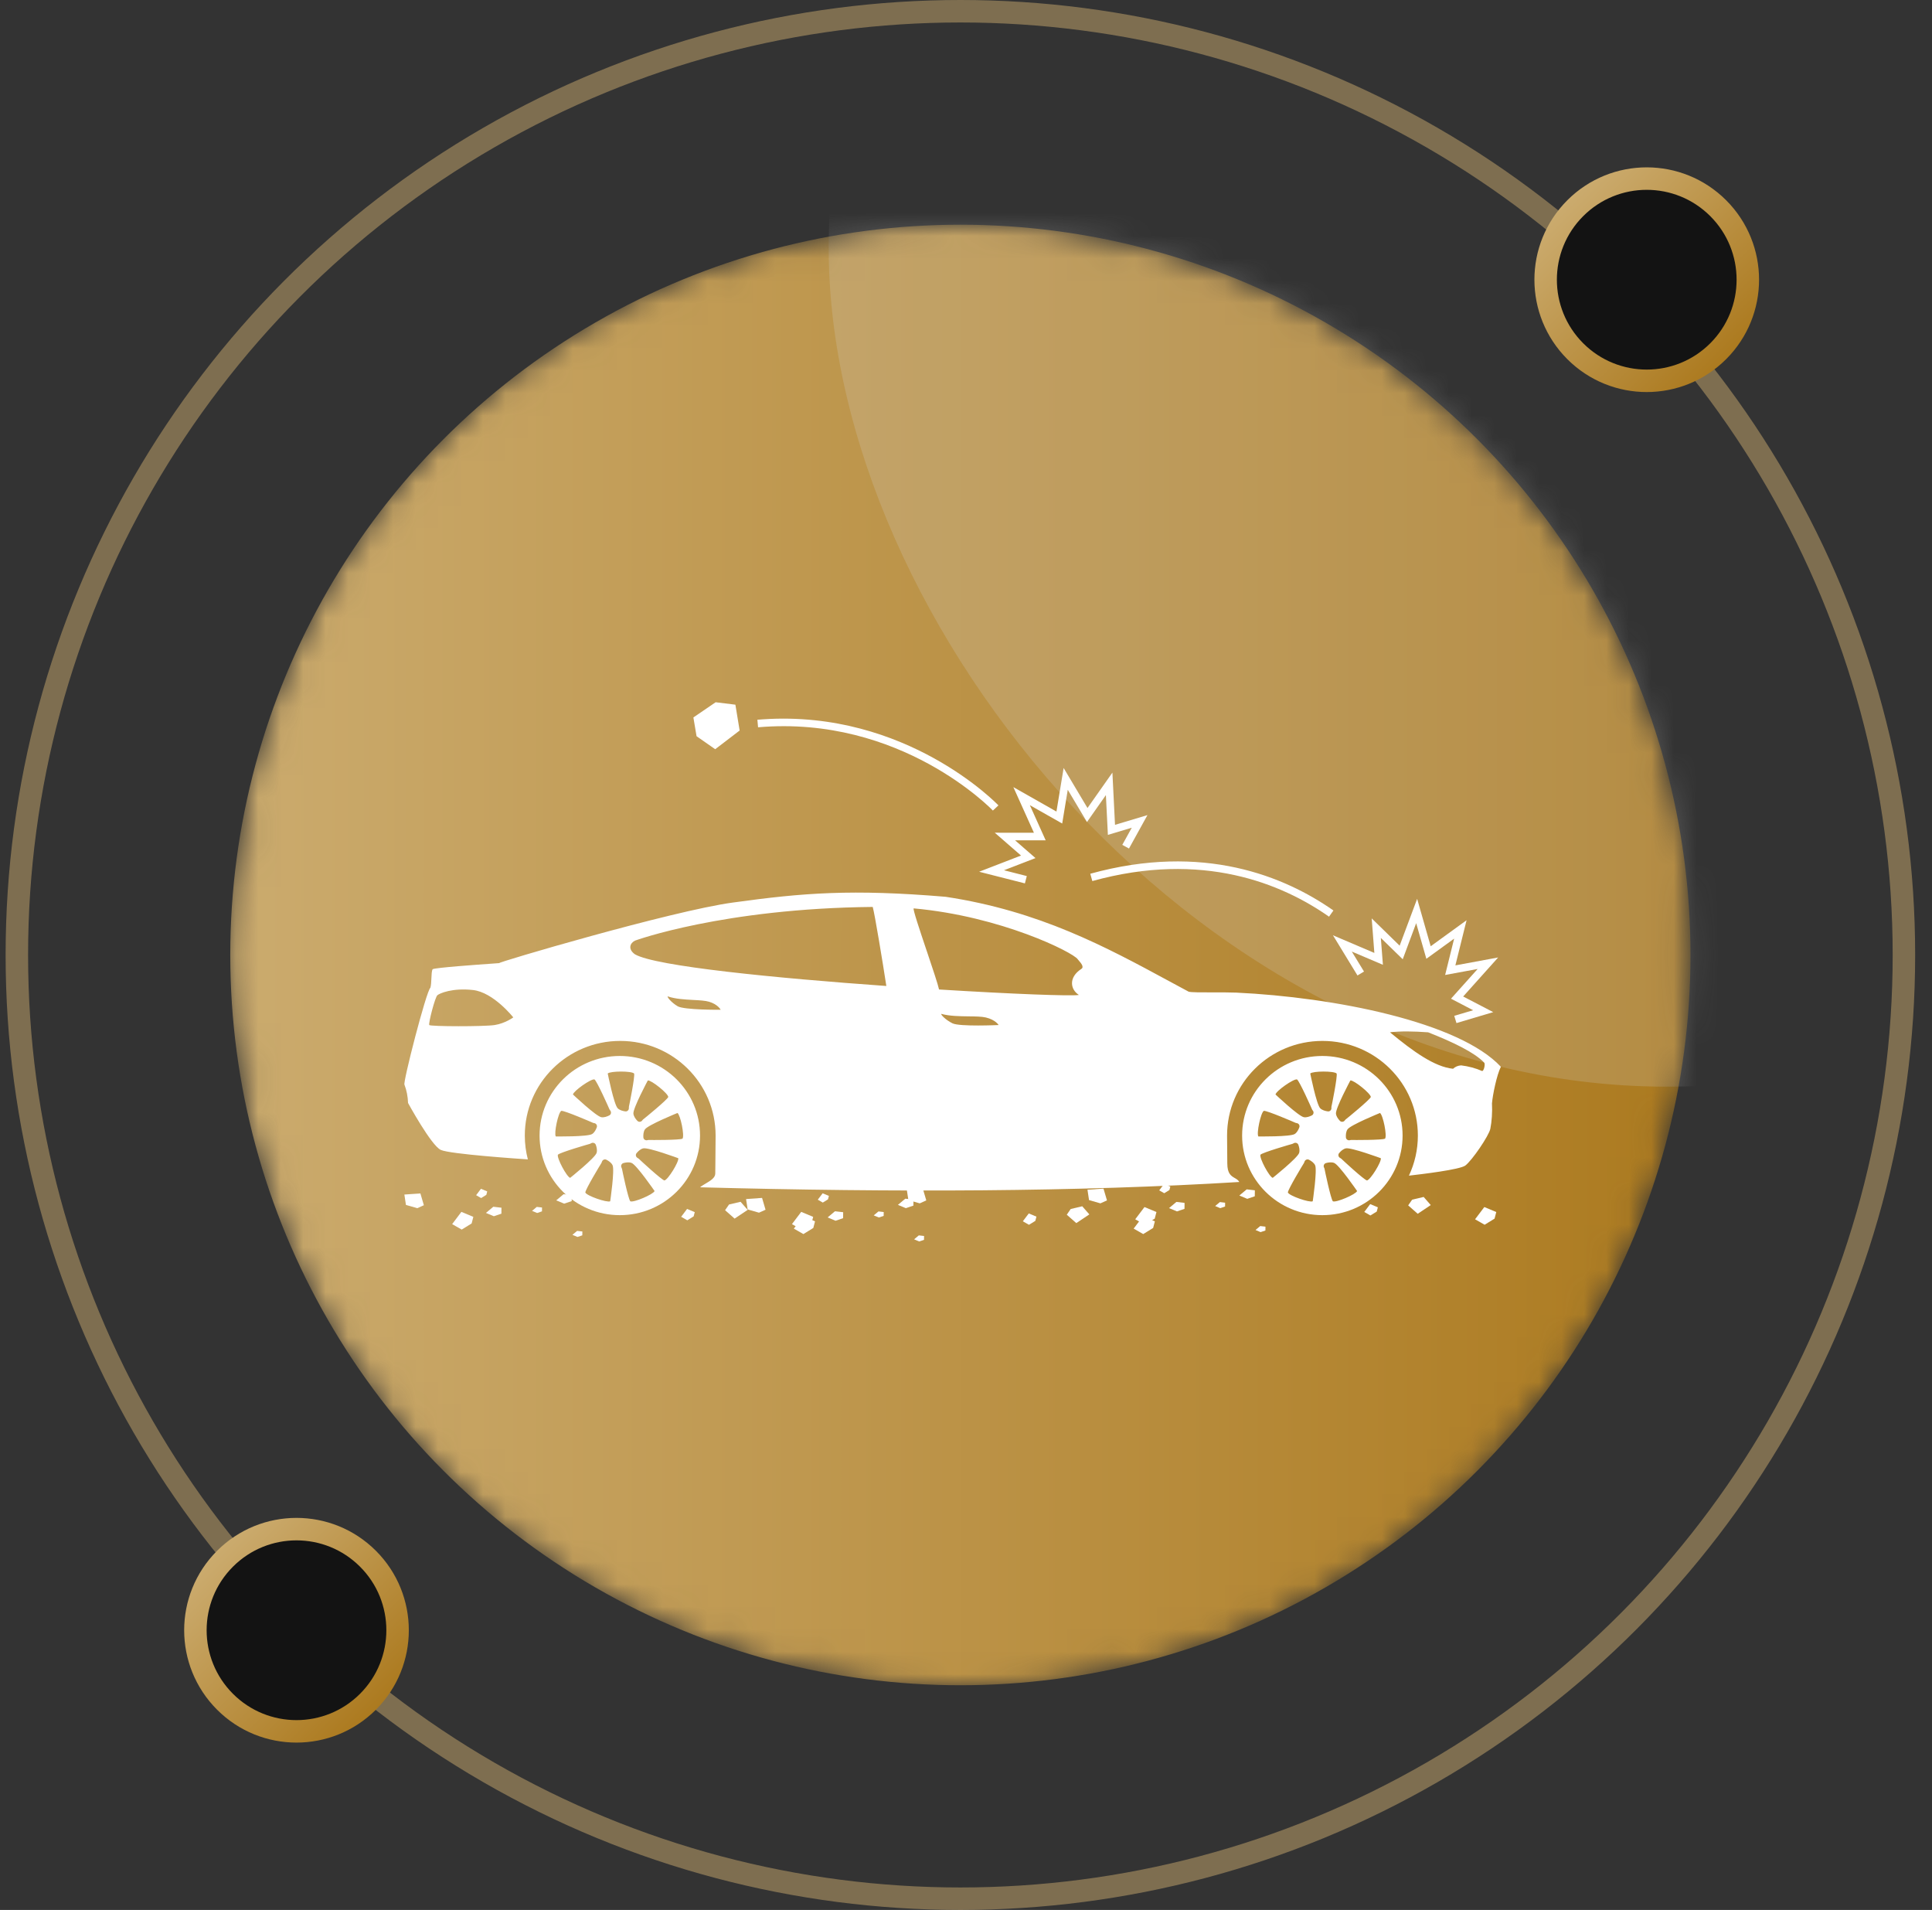 <svg xmlns="http://www.w3.org/2000/svg" width="86" height="85" viewBox="0 0 86 85" fill="none"><rect x="0" y="0" width="86" height="85" fill="#333333" stroke="none"/><circle cx="42.75" cy="42.5" r="42" stroke="#CBAB6E" stroke-opacity="0.5"></circle><circle cx="73.302" cy="12.448" r="4.5" transform="rotate(45 73.302 12.448)" fill="#131313" stroke="url(#paint0_linear_101_14131)"></circle><circle cx="13.198" cy="72.552" r="4.5" transform="rotate(45 13.198 72.552)" fill="#131313" stroke="url(#paint1_linear_101_14131)"></circle><mask id="mask0_101_14131" style="mask-type:alpha" maskUnits="userSpaceOnUse" x="10" y="10" width="66" height="66"><circle cx="42.75" cy="42.5" r="32" fill="#0195EF" stroke="#0195EF"></circle></mask><g mask="url(#mask0_101_14131)"><circle cx="42.75" cy="42.5" r="32" fill="url(#paint2_linear_101_14131)" stroke="url(#paint3_linear_101_14131)"></circle><rect opacity="0.2" x="36.889" y="-26.23" width="74.59" height="74.59" rx="37.295" fill="#D9D9D9"></rect></g><path fill-rule="evenodd" clip-rule="evenodd" d="M18.164 49.087C18.153 48.794 18.1 48.522 18.005 48.276C17.916 48.224 18.976 44.096 19.158 43.96C19.19 43.849 19.197 43.69 19.203 43.538V43.538C19.21 43.37 19.216 43.21 19.258 43.133C19.408 43.062 21.206 42.935 21.937 42.883C22.114 42.871 22.228 42.862 22.241 42.861C22.239 42.861 22.235 42.861 22.229 42.861C21.991 42.872 29.889 40.538 32.622 40.167C35.766 39.732 37.926 39.562 42.094 39.911C46.276 40.544 49.223 42.139 52.049 43.669C52.337 43.824 52.624 43.979 52.91 44.133C53.02 44.167 53.484 44.166 53.996 44.165C54.349 44.164 54.725 44.164 55.023 44.175C59.386 44.379 64.947 45.478 66.809 47.476C66.624 47.843 66.445 48.722 66.413 49.104C66.434 49.496 66.403 49.919 66.34 50.234C66.276 50.548 65.522 51.651 65.226 51.871C64.982 52.053 63.297 52.255 62.716 52.321C62.971 51.779 63.114 51.175 63.114 50.537C63.114 48.21 61.214 46.325 58.868 46.325C56.522 46.325 54.621 48.211 54.621 50.537C54.621 50.796 54.625 51.123 54.628 51.383C54.63 51.555 54.631 51.698 54.631 51.772C54.631 52.235 54.803 52.334 54.961 52.426C55.041 52.471 55.117 52.516 55.166 52.603C48.018 53.04 39.904 53.073 31.164 52.839C31.223 52.784 31.314 52.73 31.411 52.673C31.613 52.554 31.837 52.421 31.839 52.233C31.84 52.121 31.842 51.958 31.844 51.77C31.848 51.374 31.854 50.873 31.854 50.537C31.854 48.21 29.953 46.325 27.608 46.325C25.261 46.325 23.361 48.211 23.361 50.537C23.361 50.903 23.408 51.259 23.497 51.597C23.2 51.578 20.027 51.365 19.62 51.175C19.192 50.976 18.164 49.087 18.164 49.087ZM28.261 42.469C29.17 43.004 34.537 43.531 39.454 43.88C39.305 42.898 38.936 40.661 38.848 40.362C32.171 40.428 28.267 41.861 28.267 41.861C28.05 41.966 27.934 42.233 28.261 42.469ZM48.025 44.279C47.642 44.036 47.554 43.497 48.136 43.119C48.268 43.033 48.118 42.861 48.025 42.753C48.003 42.727 47.983 42.705 47.972 42.689C47.761 42.381 44.555 40.775 40.674 40.427C40.614 40.421 40.941 41.396 41.259 42.342L41.26 42.342L41.26 42.342L41.26 42.342C41.512 43.093 41.758 43.826 41.8 44.036C45.056 44.238 47.697 44.338 48.025 44.279ZM65.039 47.413C65.377 47.455 65.688 47.539 65.973 47.664C66.058 47.669 66.121 47.35 66.068 47.292C65.63 46.837 64.701 46.387 63.572 45.942C62.923 45.895 62.337 45.885 61.873 45.942C62.913 46.801 63.857 47.48 64.68 47.564C64.775 47.476 64.896 47.423 65.039 47.413ZM21.049 44.059C20.133 43.959 19.576 44.205 19.472 44.289C19.364 44.373 19.063 45.55 19.107 45.618C19.152 45.686 21.552 45.691 22.02 45.618C22.488 45.545 22.848 45.278 22.848 45.278C22.848 45.278 21.966 44.158 21.049 44.059ZM41.901 45.121C41.867 45.15 42.081 45.383 42.396 45.541C42.711 45.699 44.452 45.618 44.452 45.618C44.452 45.618 44.318 45.386 43.884 45.282C43.697 45.238 43.422 45.235 43.119 45.232C42.719 45.227 42.269 45.222 41.901 45.121ZM29.722 44.343C29.689 44.371 29.877 44.612 30.164 44.782C30.451 44.952 32.08 44.939 32.08 44.939C32.08 44.939 31.966 44.703 31.566 44.582C31.394 44.53 31.138 44.517 30.855 44.502C30.482 44.482 30.061 44.459 29.722 44.343ZM31.161 50.537C31.161 52.493 29.563 54.079 27.589 54.079C25.616 54.079 24.018 52.493 24.018 50.537C24.018 48.58 25.616 46.995 27.589 46.995C29.562 46.995 31.161 48.58 31.161 50.537ZM27.996 49.248C28.013 49.181 28.272 47.901 28.226 47.776C28.12 47.658 27.168 47.661 27.052 47.775C27.052 47.775 27.329 49.157 27.496 49.323C27.582 49.408 27.719 49.445 27.833 49.461C27.924 49.474 28.001 49.398 27.993 49.307C27.991 49.285 27.992 49.264 27.996 49.248ZM26.389 49.967C26.326 49.937 25.119 49.418 24.985 49.437C24.847 49.514 24.652 50.44 24.74 50.576C24.74 50.576 26.16 50.596 26.359 50.468C26.461 50.403 26.526 50.277 26.565 50.17C26.596 50.085 26.538 49.994 26.447 49.982C26.425 49.979 26.403 49.975 26.389 49.967ZM26.256 50.907C26.188 50.923 24.925 51.29 24.834 51.389C24.779 51.536 25.224 52.371 25.38 52.419C25.38 52.419 26.485 51.535 26.556 51.31C26.592 51.195 26.561 51.057 26.522 50.95C26.491 50.865 26.388 50.832 26.311 50.881C26.291 50.894 26.272 50.903 26.256 50.907ZM27.131 49.373C27.105 49.308 26.573 48.114 26.462 48.038C26.308 48.002 25.531 48.55 25.504 48.709C25.504 48.709 26.533 49.68 26.767 49.72C26.887 49.74 27.02 49.692 27.122 49.64C27.203 49.598 27.222 49.492 27.164 49.423C27.148 49.405 27.137 49.388 27.131 49.373ZM27.688 52.02C27.698 52.088 27.966 53.366 28.058 53.463C28.202 53.53 29.078 53.156 29.138 53.006C29.138 53.006 28.337 51.843 28.116 51.756C28.004 51.71 27.863 51.73 27.753 51.76C27.664 51.784 27.623 51.884 27.666 51.964C27.677 51.984 27.685 52.004 27.688 52.02ZM26.77 51.761C26.731 51.819 26.054 52.938 26.055 53.071C26.114 53.217 27.014 53.531 27.162 53.462C27.162 53.462 27.368 52.068 27.267 51.856C27.215 51.747 27.098 51.667 26.996 51.614C26.915 51.572 26.816 51.618 26.793 51.706C26.787 51.728 26.779 51.748 26.77 51.761ZM28.88 50.733C28.95 50.736 30.266 50.743 30.381 50.674C30.478 50.549 30.291 49.622 30.156 49.532C30.156 49.532 28.842 50.066 28.709 50.261C28.642 50.361 28.631 50.501 28.638 50.615C28.643 50.706 28.733 50.767 28.82 50.742C28.843 50.735 28.863 50.732 28.88 50.733ZM28.631 49.816C28.686 49.775 29.703 48.946 29.747 48.82C29.74 48.663 28.999 48.068 28.837 48.083C28.837 48.083 28.171 49.327 28.195 49.561C28.207 49.681 28.29 49.796 28.368 49.879C28.43 49.946 28.539 49.936 28.59 49.861C28.604 49.842 28.617 49.826 28.631 49.816ZM28.434 51.568C28.483 51.618 29.445 52.508 29.576 52.535C29.733 52.508 30.23 51.701 30.192 51.545C30.192 51.545 28.862 51.053 28.631 51.107C28.513 51.134 28.409 51.231 28.336 51.319C28.278 51.389 28.303 51.494 28.384 51.535C28.404 51.545 28.422 51.557 28.434 51.568ZM62.434 50.537C62.434 52.493 60.836 54.079 58.862 54.079C56.889 54.079 55.291 52.493 55.291 50.537C55.291 48.58 56.889 46.995 58.862 46.995C60.835 46.995 62.434 48.58 62.434 50.537ZM59.268 49.248C59.285 49.181 59.544 47.901 59.498 47.776C59.393 47.658 58.44 47.661 58.324 47.775C58.324 47.775 58.601 49.157 58.768 49.323C58.854 49.408 58.991 49.445 59.105 49.461C59.196 49.474 59.273 49.398 59.266 49.307C59.264 49.285 59.264 49.264 59.268 49.248ZM57.662 49.967C57.599 49.937 56.392 49.418 56.258 49.437C56.12 49.514 55.924 50.44 56.013 50.576C56.013 50.576 57.433 50.596 57.632 50.468C57.734 50.403 57.799 50.277 57.838 50.17C57.869 50.085 57.811 49.994 57.72 49.982C57.697 49.979 57.676 49.975 57.662 49.967ZM57.529 50.907C57.461 50.923 56.198 51.29 56.107 51.389C56.051 51.536 56.497 52.371 56.653 52.419C56.653 52.419 57.758 51.535 57.829 51.31C57.865 51.195 57.834 51.057 57.795 50.95C57.764 50.865 57.66 50.832 57.584 50.881C57.564 50.894 57.545 50.903 57.529 50.907ZM58.404 49.373C58.378 49.308 57.846 48.114 57.735 48.038C57.581 48.002 56.804 48.55 56.777 48.709C56.777 48.709 57.806 49.68 58.04 49.72C58.159 49.74 58.293 49.692 58.395 49.64C58.476 49.598 58.495 49.492 58.437 49.423C58.421 49.405 58.409 49.388 58.404 49.373ZM58.96 52.02C58.971 52.088 59.239 53.366 59.331 53.463C59.475 53.53 60.35 53.156 60.41 53.006C60.41 53.006 59.61 51.843 59.389 51.756C59.277 51.71 59.136 51.73 59.026 51.76C58.937 51.784 58.896 51.884 58.939 51.964C58.95 51.984 58.958 52.004 58.96 52.02ZM58.043 51.761C58.004 51.819 57.327 52.938 57.328 53.071C57.387 53.217 58.286 53.531 58.434 53.462C58.434 53.462 58.641 52.068 58.54 51.856C58.487 51.747 58.371 51.667 58.269 51.614C58.188 51.572 58.089 51.618 58.066 51.706C58.06 51.728 58.052 51.748 58.043 51.761ZM60.153 50.733C60.223 50.736 61.539 50.743 61.654 50.674C61.751 50.549 61.564 49.622 61.428 49.532C61.428 49.532 60.114 50.066 59.982 50.261C59.914 50.361 59.904 50.501 59.91 50.615C59.915 50.706 60.005 50.767 60.093 50.742C60.115 50.735 60.136 50.732 60.153 50.733ZM59.904 49.816C59.959 49.775 60.976 48.946 61.02 48.82C61.013 48.663 60.272 48.068 60.11 48.083C60.11 48.083 59.444 49.327 59.468 49.561C59.48 49.681 59.563 49.796 59.641 49.879C59.703 49.946 59.812 49.936 59.863 49.861C59.876 49.842 59.89 49.826 59.904 49.816ZM59.706 51.568C59.755 51.618 60.717 52.508 60.849 52.535C61.005 52.508 61.503 51.701 61.465 51.545C61.465 51.545 60.134 51.053 59.904 51.107C59.785 51.134 59.682 51.231 59.608 51.319C59.55 51.389 59.575 51.494 59.656 51.535C59.677 51.545 59.695 51.557 59.706 51.568Z" fill="white"></path><path d="M55.52 53.353L55.167 53.205L55.495 52.931L55.858 52.973L55.855 53.239L55.52 53.353Z" fill="white"></path><path d="M50.959 54.506L50.533 54.263L50.945 53.718L51.477 53.94L51.401 54.234L50.959 54.506Z" fill="white"></path><path d="M66.086 54.506L65.66 54.263L66.072 53.718L66.604 53.94L66.528 54.234L66.086 54.506Z" fill="white"></path><path d="M51.816 52.691L52.095 52.807L52.055 52.961L51.824 53.103L51.601 52.976L51.816 52.691Z" fill="white"></path><path d="M52.391 53.912L52.038 53.765L52.366 53.49L52.729 53.533L52.726 53.799L52.391 53.912Z" fill="white"></path><path d="M56.113 54.834L55.887 54.74L56.097 54.564L56.33 54.591L56.328 54.762L56.113 54.834Z" fill="white"></path><path d="M61.001 54.093L60.728 53.937L60.992 53.587L61.333 53.73L61.284 53.919L61.001 54.093Z" fill="white"></path><path d="M48.477 53.409L48.407 52.947L49.12 52.897L49.275 53.422L48.983 53.554L48.477 53.409Z" fill="white"></path><path d="M40.435 53.409L40.365 52.947L41.077 52.897L41.232 53.422L40.941 53.554L40.435 53.409Z" fill="white"></path><path d="M62.683 53.644L62.859 53.39L63.372 53.269L63.688 53.63L63.107 54.018L62.683 53.644Z" fill="white"></path><path d="M54.317 53.768L54.091 53.673L54.301 53.497L54.534 53.525L54.532 53.695L54.317 53.768Z" fill="white"></path><path d="M25.113 53.567L24.76 53.42L25.088 53.146L25.451 53.188L25.448 53.454L25.113 53.567Z" fill="white"></path><path d="M20.552 54.721L20.127 54.478L20.538 53.933L21.07 54.155L20.994 54.449L20.552 54.721Z" fill="white"></path><path d="M35.679 54.721L35.253 54.478L35.665 53.933L36.197 54.155L36.121 54.449L35.679 54.721Z" fill="white"></path><path d="M21.409 52.906L21.688 53.022L21.648 53.176L21.417 53.318L21.194 53.191L21.409 52.906Z" fill="white"></path><path d="M21.983 54.127L21.631 53.98L21.959 53.705L22.322 53.748L22.319 54.014L21.983 54.127Z" fill="white"></path><path d="M25.706 55.049L25.48 54.955L25.691 54.779L25.923 54.806L25.921 54.977L25.706 55.049Z" fill="white"></path><path d="M30.594 54.308L30.321 54.152L30.584 53.802L30.926 53.945L30.877 54.133L30.594 54.308Z" fill="white"></path><path d="M18.07 53.624L18 53.162L18.713 53.112L18.867 53.637L18.576 53.769L18.07 53.624Z" fill="white"></path><path d="M32.276 53.859L32.452 53.605L32.965 53.484L33.281 53.844L32.7 54.233L32.276 53.859Z" fill="white"></path><path d="M23.91 53.983L23.684 53.888L23.894 53.712L24.127 53.739L24.125 53.91L23.91 53.983Z" fill="white"></path><path d="M40.322 53.768L39.97 53.621L40.298 53.346L40.661 53.389L40.658 53.655L40.322 53.768Z" fill="white"></path><path d="M35.762 54.921L35.336 54.678L35.747 54.133L36.28 54.355L36.203 54.649L35.762 54.921Z" fill="white"></path><path d="M50.889 54.921L50.463 54.678L50.874 54.133L51.407 54.355L51.33 54.649L50.889 54.921Z" fill="white"></path><path d="M36.619 53.106L36.897 53.222L36.857 53.376L36.626 53.519L36.403 53.391L36.619 53.106Z" fill="white"></path><path d="M37.193 54.328L36.84 54.18L37.168 53.906L37.532 53.948L37.529 54.214L37.193 54.328Z" fill="white"></path><path d="M40.916 55.25L40.69 55.155L40.9 54.979L41.133 55.006L41.131 55.177L40.916 55.25Z" fill="white"></path><path d="M45.803 54.508L45.53 54.352L45.794 54.003L46.135 54.145L46.086 54.334L45.803 54.508Z" fill="white"></path><path d="M33.28 53.824L33.21 53.363L33.922 53.312L34.077 53.838L33.785 53.969L33.28 53.824Z" fill="white"></path><path d="M47.486 54.059L47.661 53.805L48.174 53.684L48.49 54.045L47.91 54.433L47.486 54.059Z" fill="white"></path><path d="M39.12 54.183L38.893 54.089L39.104 53.913L39.337 53.94L39.335 54.111L39.12 54.183Z" fill="white"></path><path d="M59.16 40.796L59.355 40.52C57.195 39.007 53.564 37.494 48.532 38.885L48.623 39.21C53.528 37.854 57.06 39.324 59.16 40.796ZM64.784 42.963L65.282 40.954L63.685 42.112L63.082 40.002L62.303 42.086L61.059 40.872L61.177 42.409L59.335 41.624L60.426 43.412L60.717 43.238L60.173 42.348L61.558 42.937L61.466 41.741L62.44 42.691L63.039 41.085L63.492 42.67L64.729 41.773L64.328 43.39L65.775 43.123L64.589 44.446L65.574 44.959L64.734 45.208L64.832 45.531L66.469 45.044L65.131 44.348L66.688 42.611L64.784 42.963ZM47.53 35.148L48.385 36.583L49.227 35.385L49.316 37.156L50.379 36.837L49.957 37.6L50.255 37.763L51.077 36.275L49.633 36.709L49.517 34.384L48.408 35.96L47.346 34.178L47.026 36.117L45.108 35.029L46.023 37.06L44.281 37.059L45.449 38.075L43.584 38.796L45.622 39.314L45.706 38.988L44.691 38.73L46.093 38.188L45.184 37.397L46.547 37.398L45.842 35.833L47.282 36.65L47.53 35.148ZM44.197 36.073L44.444 35.843C44.404 35.8 40.356 31.588 33.973 32.012C33.888 32.017 33.801 32.024 33.714 32.031L33.744 32.367C40.105 31.819 44.157 36.031 44.197 36.073ZM30.865 31.929L31.006 32.764L31.836 33.343L32.924 32.511L32.735 31.361L31.856 31.253L30.865 31.929Z" fill="white"></path><defs><linearGradient id="paint0_linear_101_14131" x1="68.302" y1="12.448" x2="78.302" y2="12.448" gradientUnits="userSpaceOnUse"><stop stop-color="#CBAB6E"></stop><stop offset="1" stop-color="#AC7A1F"></stop></linearGradient><linearGradient id="paint1_linear_101_14131" x1="8.198" y1="72.552" x2="18.198" y2="72.552" gradientUnits="userSpaceOnUse"><stop stop-color="#CBAB6E"></stop><stop offset="1" stop-color="#AC7A1F"></stop></linearGradient><linearGradient id="paint2_linear_101_14131" x1="10.25" y1="42.5" x2="75.25" y2="42.5" gradientUnits="userSpaceOnUse"><stop stop-color="#CBAB6E"></stop><stop offset="1" stop-color="#AC7A1F"></stop></linearGradient><linearGradient id="paint3_linear_101_14131" x1="10.25" y1="42.5" x2="75.25" y2="42.5" gradientUnits="userSpaceOnUse"><stop stop-color="#CBAB6E"></stop><stop offset="1" stop-color="#AC7A1F"></stop></linearGradient></defs></svg>